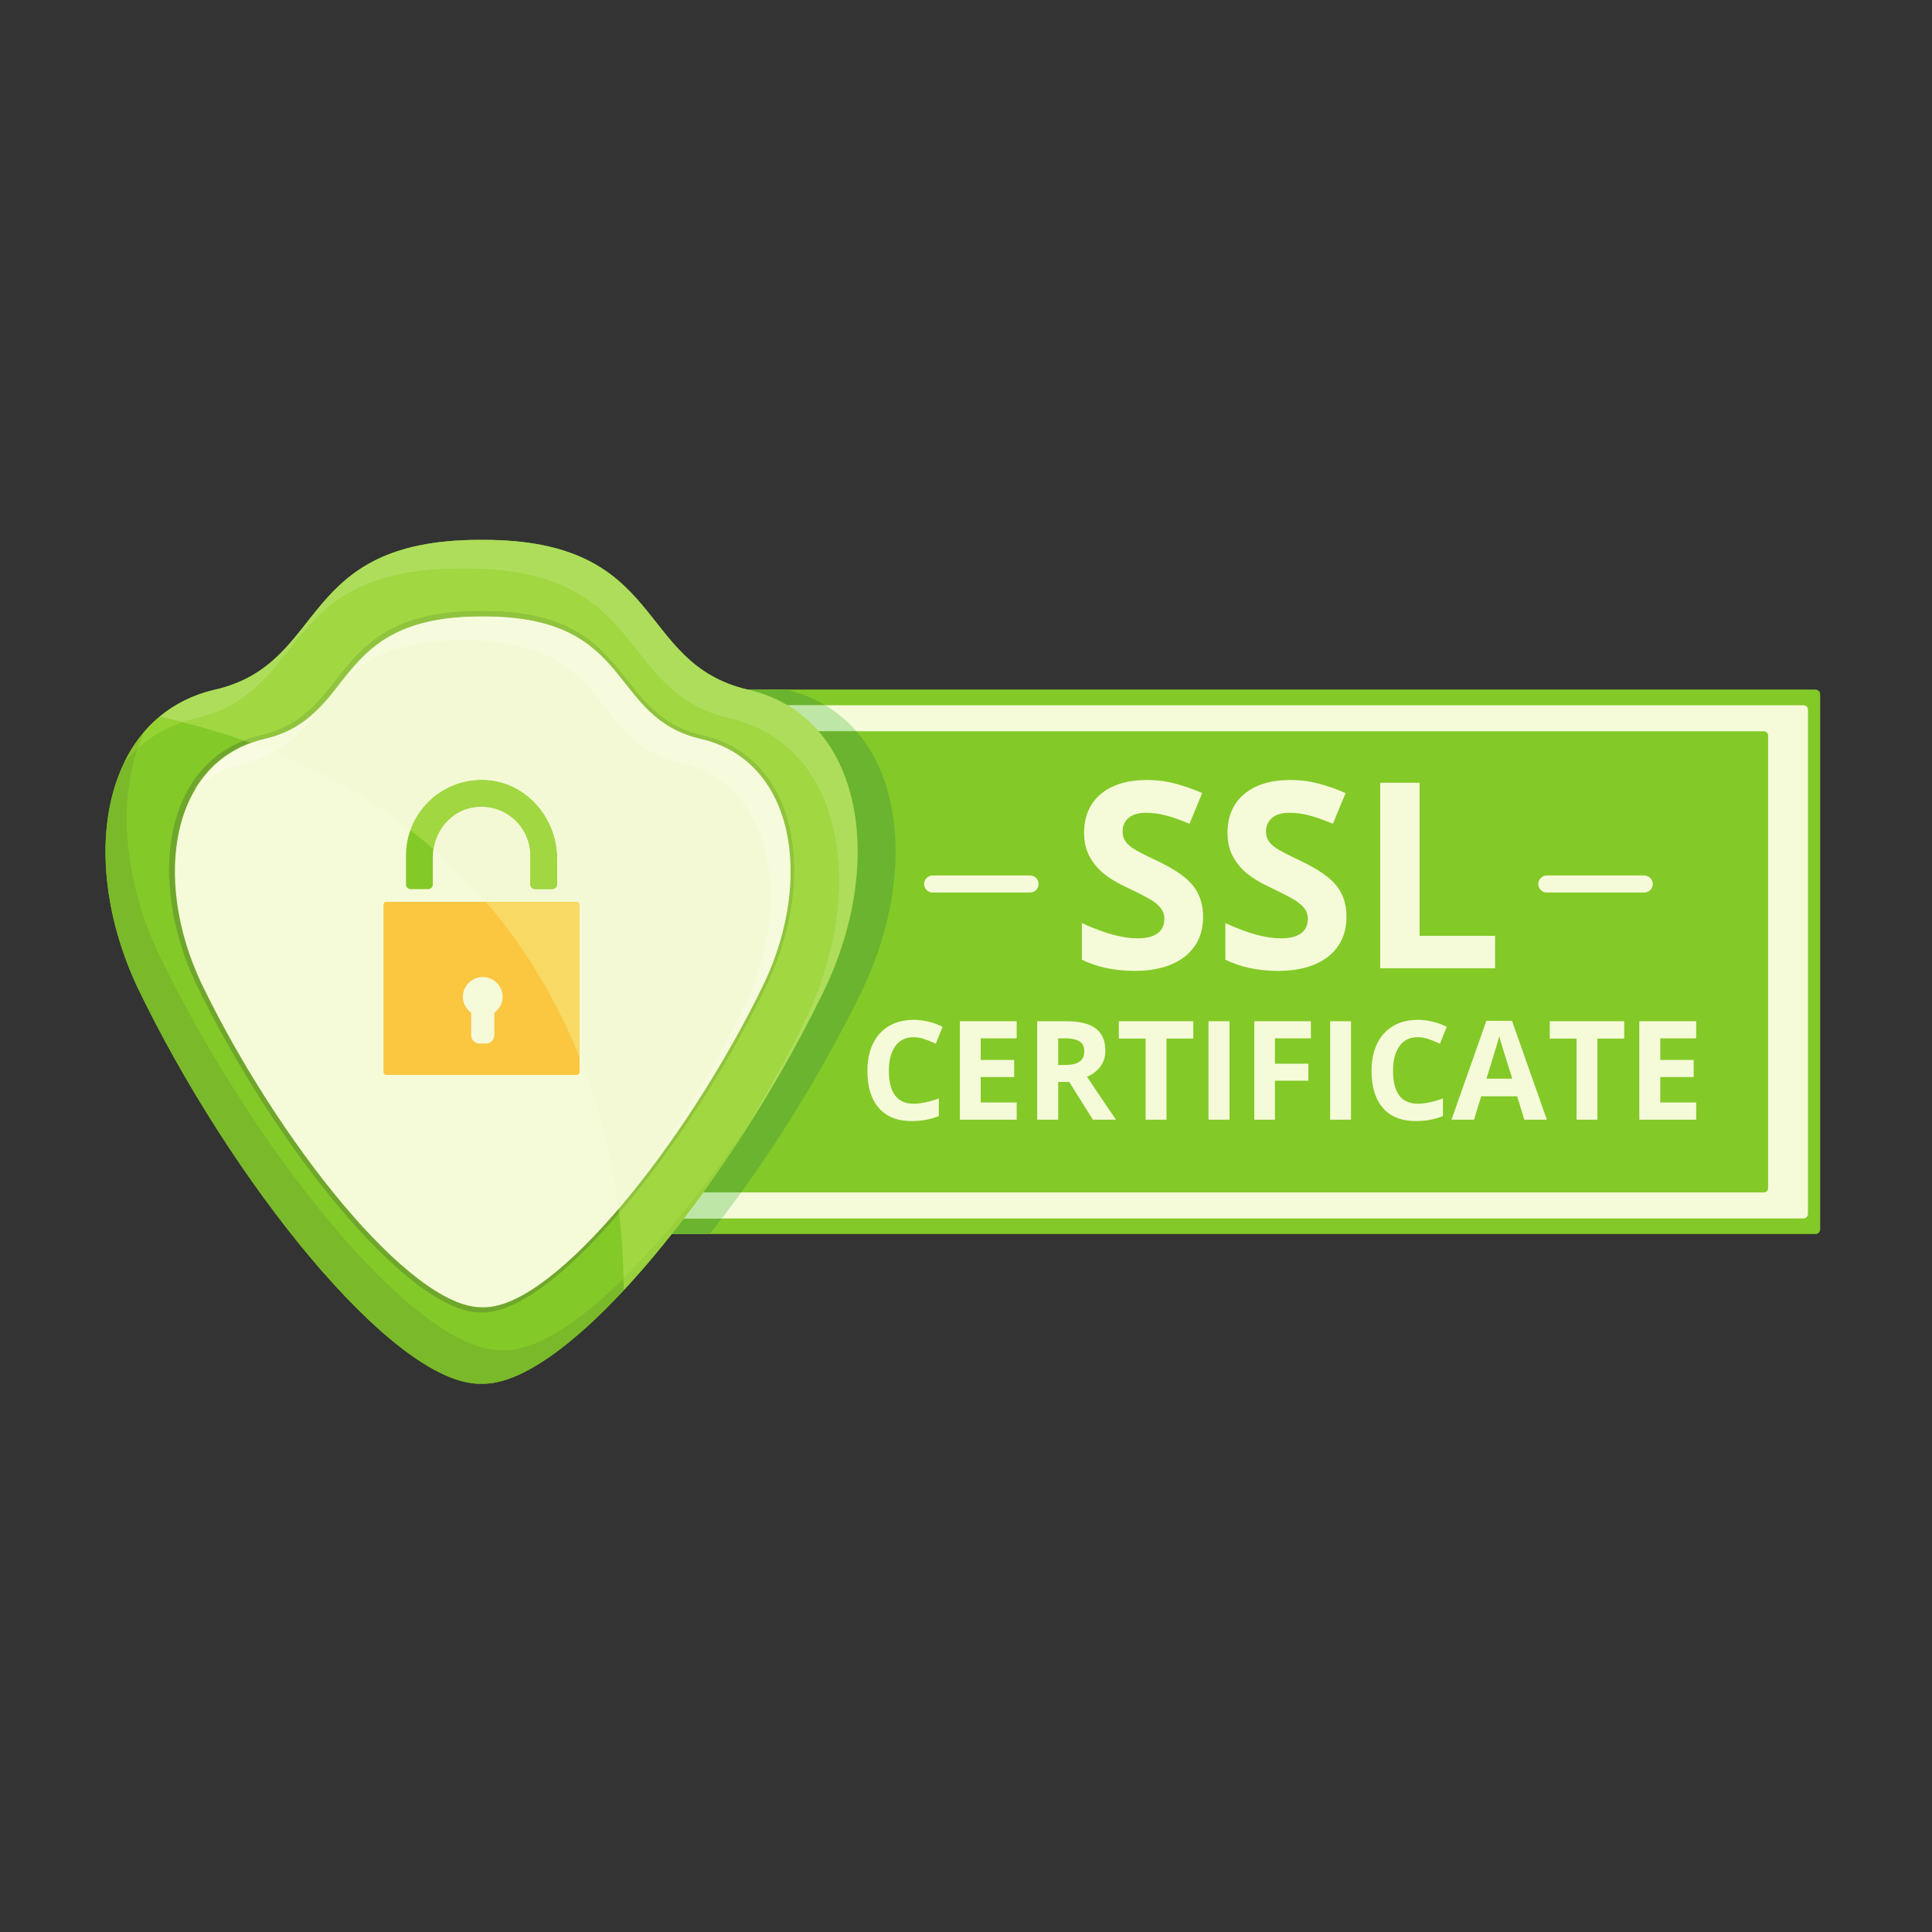 <svg xmlns="http://www.w3.org/2000/svg" xmlns:xlink="http://www.w3.org/1999/xlink" width="80" zoomAndPan="magnify" viewBox="0 0 60 60" height="80" preserveAspectRatio="xMidYMid meet" version="1.0"><rect x="0" y="0" width="60" height="60" fill="#333333" stroke="none"/><defs><clipPath id="f2bbf46e21"><path d="M 15 21 L 56.527 21 L 56.527 39 L 15 39 Z M 15 21 " clip-rule="nonzero"/></clipPath><clipPath id="29f662f560"><path d="M 16 21 L 56.527 21 L 56.527 38 L 16 38 Z M 16 21 " clip-rule="nonzero"/></clipPath><clipPath id="6aa03a964f"><path d="M 3.277 16.766 L 26.707 16.766 L 26.707 42.973 L 3.277 42.973 Z M 3.277 16.766 " clip-rule="nonzero"/></clipPath><clipPath id="25b9e4c016"><path d="M 3.277 16.746 L 27 16.746 L 27 31 L 3.277 31 Z M 3.277 16.746 " clip-rule="nonzero"/></clipPath><clipPath id="b20c7d66ca"><path d="M 14.754 42.883 L 15.227 42.883 L 15.227 42.973 L 14.754 42.973 Z M 14.754 42.883 " clip-rule="nonzero"/></clipPath><clipPath id="38cb0bec9c"><path d="M 3.277 23.148 L 21.379 23.148 L 21.379 42.973 L 3.277 42.973 Z M 3.277 23.148 " clip-rule="nonzero"/></clipPath><clipPath id="8786bb0cc3"><path d="M 3.277 22 L 5 22 L 5 24 L 3.277 24 Z M 3.277 22 " clip-rule="nonzero"/></clipPath><clipPath id="e7aad4fa89"><path d="M 6 16.746 L 15 16.746 L 15 22 L 6 22 Z M 6 16.746 " clip-rule="nonzero"/></clipPath><clipPath id="54c66a3131"><path d="M 4 16.746 L 27 16.746 L 27 36 L 4 36 Z M 4 16.746 " clip-rule="nonzero"/></clipPath></defs><g clip-path="url(#f2bbf46e21)"><path fill="#83c927" d="M 56.379 38.324 L 15.902 38.324 C 15.82 38.324 15.754 38.262 15.754 38.18 L 15.754 21.559 C 15.754 21.48 15.82 21.414 15.902 21.414 L 56.379 21.414 C 56.461 21.414 56.527 21.48 56.527 21.559 L 56.527 38.18 C 56.527 38.262 56.461 38.324 56.379 38.324 " fill-opacity="1" fill-rule="nonzero"/></g><g clip-path="url(#29f662f560)"><path fill="#f5fad8" d="M 56.008 37.84 L 16.273 37.84 C 16.195 37.84 16.133 37.777 16.133 37.699 L 16.133 22.039 C 16.133 21.961 16.195 21.902 16.273 21.902 L 56.008 21.902 C 56.086 21.902 56.148 21.961 56.148 22.039 L 56.148 37.699 C 56.148 37.777 56.086 37.84 56.008 37.84 " fill-opacity="1" fill-rule="nonzero"/></g><path fill="#83c927" d="M 54.781 37.031 L 17.027 37.031 C 16.957 37.031 16.898 36.973 16.898 36.898 L 16.898 22.84 C 16.898 22.77 16.957 22.711 17.027 22.711 L 54.781 22.711 C 54.852 22.711 54.91 22.77 54.91 22.84 L 54.91 36.898 C 54.91 36.973 54.852 37.031 54.781 37.031 " fill-opacity="1" fill-rule="nonzero"/><path fill="#6bb42f" d="M 22.039 38.324 L 20.863 38.324 C 20.988 38.168 21.113 38.004 21.238 37.84 L 22.418 37.84 C 22.289 38.004 22.164 38.168 22.039 38.324 M 25.629 21.902 L 24.449 21.902 C 24.09 21.684 23.684 21.523 23.23 21.418 C 23.227 21.414 23.223 21.414 23.219 21.414 L 24.398 21.414 L 24.41 21.418 C 24.863 21.523 25.27 21.684 25.629 21.902 " fill-opacity="1" fill-rule="nonzero"/><path fill="#bee6a6" d="M 22.418 37.84 L 21.238 37.84 C 21.441 37.578 21.641 37.305 21.84 37.031 L 23.02 37.031 C 22.82 37.305 22.617 37.574 22.418 37.84 M 26.598 22.711 L 25.418 22.711 C 25.145 22.395 24.82 22.121 24.449 21.902 L 25.629 21.902 C 26 22.121 26.32 22.395 26.598 22.711 " fill-opacity="1" fill-rule="nonzero"/><path fill="#6bb42f" d="M 23.02 37.031 L 21.84 37.031 C 23.246 35.082 24.586 32.852 25.641 30.656 C 27.02 27.715 26.977 24.508 25.418 22.711 L 26.598 22.711 C 28.156 24.508 28.199 27.715 26.82 30.656 C 25.766 32.852 24.426 35.082 23.02 37.031 " fill-opacity="1" fill-rule="nonzero"/><g clip-path="url(#6aa03a964f)"><path fill="#83c927" d="M 23.23 21.418 C 19.688 20.598 20.742 16.766 15.004 16.766 L 14.902 16.766 C 9.168 16.766 10.223 20.598 6.68 21.418 C 3.137 22.238 2.41 26.691 4.266 30.656 C 7.168 36.684 12.199 42.973 14.902 42.973 C 14.922 42.973 14.988 42.973 15.004 42.973 C 17.711 42.973 22.742 36.684 25.641 30.656 C 27.5 26.691 26.773 22.238 23.23 21.418 " fill-opacity="1" fill-rule="nonzero"/></g><g clip-path="url(#25b9e4c016)"><path fill="#95d333" d="M 25.5 30.945 C 25.5 30.945 25.5 30.945 25.504 30.945 C 25.5 30.945 25.5 30.945 25.5 30.945 M 25.508 30.938 C 25.508 30.934 25.508 30.934 25.508 30.934 C 25.508 30.934 25.508 30.934 25.508 30.938 M 25.512 30.93 C 25.512 30.926 25.512 30.922 25.512 30.922 C 25.512 30.922 25.512 30.926 25.512 30.93 M 25.516 30.918 C 25.559 30.832 25.602 30.742 25.641 30.656 C 25.602 30.742 25.559 30.832 25.516 30.918 M 26.633 26.445 C 26.633 23.992 25.52 21.945 23.23 21.418 C 19.688 20.598 20.742 16.766 15.004 16.766 L 14.902 16.766 L 15.004 16.766 C 20.742 16.766 19.688 20.598 23.23 21.418 C 25.52 21.945 26.633 23.992 26.633 26.445 M 3.859 23.672 C 4.398 22.57 5.309 21.754 6.605 21.434 C 5.961 21.594 5.41 21.879 4.957 22.258 C 5.199 22.312 5.438 22.367 5.676 22.43 C 5.129 22.613 4.664 22.891 4.273 23.246 C 4.332 23.074 4.395 22.906 4.469 22.746 C 4.238 23.02 4.039 23.324 3.875 23.656 C 3.871 23.66 3.867 23.668 3.859 23.672 M 6.609 21.434 C 6.609 21.434 6.613 21.434 6.613 21.434 C 6.613 21.434 6.609 21.434 6.609 21.434 M 6.617 21.43 L 6.617 21.43 " fill-opacity="1" fill-rule="nonzero"/></g><g clip-path="url(#b20c7d66ca)"><path fill="#d6e4bc" d="M 15.004 42.973 C 14.988 42.973 14.922 42.973 14.902 42.973 C 14.883 42.973 14.859 42.973 14.836 42.973 C 14.859 42.973 14.883 42.973 14.902 42.973 C 14.922 42.973 14.988 42.973 15.004 42.973 C 15.008 42.973 15.008 42.973 15.008 42.973 C 15.008 42.973 15.008 42.973 15.004 42.973 M 15.012 42.973 L 15.012 42.973 M 15.016 42.973 L 15.016 42.973 M 15.02 42.973 L 15.02 42.973 M 15.023 42.973 L 15.023 42.973 M 15.027 42.973 L 15.027 42.973 M 15.031 42.973 L 15.031 42.973 M 15.035 42.973 L 15.035 42.973 M 15.039 42.973 L 15.039 42.973 M 15.043 42.973 L 15.043 42.973 M 15.047 42.973 L 15.047 42.973 M 15.051 42.973 C 15.051 42.973 15.051 42.973 15.055 42.973 C 15.051 42.973 15.051 42.973 15.051 42.973 M 15.055 42.973 L 15.055 42.973 M 15.059 42.973 L 15.059 42.973 M 15.062 42.973 L 15.062 42.973 M 15.066 42.973 C 15.066 42.973 15.066 42.973 15.07 42.973 C 15.066 42.973 15.066 42.973 15.066 42.973 M 15.07 42.973 C 15.07 42.973 15.07 42.973 15.074 42.973 C 15.07 42.973 15.07 42.973 15.07 42.973 M 15.074 42.973 C 15.074 42.973 15.074 42.973 15.078 42.973 C 15.074 42.973 15.074 42.973 15.074 42.973 M 15.078 42.973 L 15.078 42.973 M 15.086 42.973 C 15.086 42.973 15.09 42.973 15.09 42.973 C 15.09 42.973 15.09 42.973 15.086 42.973 M 15.09 42.973 C 15.09 42.973 15.09 42.973 15.094 42.973 C 15.09 42.973 15.09 42.973 15.09 42.973 M 15.094 42.969 L 15.094 42.969 M 15.105 42.969 L 15.105 42.969 M 15.105 42.969 C 15.105 42.969 15.109 42.969 15.109 42.969 C 15.109 42.969 15.105 42.969 15.105 42.969 " fill-opacity="1" fill-rule="nonzero"/></g><g clip-path="url(#38cb0bec9c)"><path fill="#7aba2a" d="M 15.004 42.973 C 14.988 42.973 14.922 42.973 14.902 42.973 C 14.883 42.973 14.859 42.973 14.836 42.973 C 12.113 42.867 7.141 36.633 4.266 30.656 C 3.105 28.176 2.957 25.508 3.875 23.656 C 4 23.508 4.129 23.371 4.273 23.246 C 3.66 25.043 3.887 27.402 4.922 29.613 C 7.824 35.641 12.855 41.934 15.559 41.934 C 15.578 41.934 15.645 41.934 15.66 41.934 C 16.656 41.934 17.965 41.082 19.363 39.711 C 19.367 39.832 19.367 39.953 19.367 40.074 C 20.027 39.363 20.703 38.551 21.367 37.672 C 19.105 40.672 16.734 42.863 15.125 42.969 C 15.121 42.969 15.121 42.969 15.121 42.969 C 15.117 42.969 15.113 42.969 15.109 42.969 C 15.109 42.969 15.105 42.969 15.105 42.969 C 15.102 42.969 15.098 42.969 15.094 42.969 C 15.094 42.969 15.094 42.973 15.094 42.973 C 15.09 42.973 15.09 42.973 15.09 42.973 C 15.09 42.973 15.086 42.973 15.086 42.973 C 15.086 42.973 15.082 42.973 15.082 42.973 C 15.082 42.973 15.082 42.973 15.078 42.973 C 15.074 42.973 15.074 42.973 15.074 42.973 C 15.07 42.973 15.07 42.973 15.07 42.973 C 15.066 42.973 15.066 42.973 15.066 42.973 C 15.066 42.973 15.062 42.973 15.062 42.973 C 15.062 42.973 15.062 42.973 15.059 42.973 C 15.059 42.973 15.059 42.973 15.055 42.973 C 15.051 42.973 15.051 42.973 15.051 42.973 C 15.051 42.973 15.047 42.973 15.047 42.973 C 15.047 42.973 15.047 42.973 15.043 42.973 C 15.043 42.973 15.043 42.973 15.039 42.973 C 15.039 42.973 15.039 42.973 15.035 42.973 C 15.035 42.973 15.031 42.973 15.031 42.973 C 15.031 42.973 15.027 42.973 15.027 42.973 C 15.027 42.973 15.027 42.973 15.023 42.973 C 15.023 42.973 15.02 42.973 15.02 42.973 C 15.016 42.973 15.016 42.973 15.016 42.973 C 15.012 42.973 15.012 42.973 15.012 42.973 C 15.012 42.973 15.008 42.973 15.008 42.973 C 15.008 42.973 15.008 42.973 15.004 42.973 " fill-opacity="1" fill-rule="nonzero"/></g><g clip-path="url(#8786bb0cc3)"><path fill="#89c42d" d="M 3.875 23.656 C 4.039 23.324 4.238 23.02 4.469 22.746 C 4.395 22.906 4.332 23.074 4.273 23.246 C 4.129 23.371 4 23.508 3.875 23.656 " fill-opacity="1" fill-rule="nonzero"/></g><path fill="#6fa72c" d="M 21.832 22.848 C 18.887 22.164 19.762 18.98 14.996 18.98 L 14.914 18.98 C 10.148 18.98 11.023 22.164 8.078 22.848 C 5.133 23.527 4.531 27.227 6.074 30.523 C 8.484 35.531 12.664 40.758 14.914 40.758 C 14.926 40.758 14.984 40.758 14.996 40.758 C 17.246 40.758 21.426 35.531 23.836 30.523 C 25.379 27.227 24.777 23.527 21.832 22.848 " fill-opacity="1" fill-rule="nonzero"/><path fill="#f5fad8" d="M 21.766 22.949 C 18.863 22.277 19.727 19.145 15.035 19.145 L 14.949 19.145 C 10.254 19.145 11.117 22.277 8.219 22.949 C 5.316 23.621 4.723 27.266 6.242 30.512 C 8.617 35.445 12.734 40.598 14.949 40.598 C 14.965 40.598 15.02 40.598 15.035 40.598 C 17.246 40.598 21.367 35.445 23.742 30.512 C 25.262 27.266 24.668 23.621 21.766 22.949 " fill-opacity="1" fill-rule="nonzero"/><path fill="#93c347" d="M 6.016 24.547 C 6.41 23.871 6.992 23.348 7.773 23.07 C 7.781 23.07 7.785 23.074 7.793 23.078 C 7.039 23.348 6.473 23.844 6.082 24.488 C 6.059 24.508 6.039 24.527 6.016 24.547 " fill-opacity="1" fill-rule="nonzero"/><path fill="#f9fce3" d="M 6.082 24.488 C 6.473 23.844 7.039 23.348 7.793 23.078 C 8.035 23.164 8.27 23.254 8.504 23.352 C 8.246 23.496 7.949 23.613 7.598 23.695 C 6.988 23.836 6.488 24.113 6.082 24.488 " fill-opacity="1" fill-rule="nonzero"/><path fill="#fbc740" d="M 17.914 33.383 L 11.996 33.383 C 11.949 33.383 11.91 33.344 11.91 33.301 L 11.91 28.094 C 11.91 28.047 11.949 28.008 11.996 28.008 L 17.914 28.008 C 17.961 28.008 18 28.047 18 28.094 L 18 33.301 C 18 33.344 17.961 33.383 17.914 33.383 " fill-opacity="1" fill-rule="nonzero"/><path fill="#83c927" d="M 13.441 27.469 L 13.441 26.625 C 13.441 25.895 13.934 25.223 14.652 25.082 C 15.621 24.895 16.469 25.633 16.469 26.566 L 16.469 27.469 C 16.469 27.547 16.535 27.613 16.613 27.613 L 17.156 27.613 C 17.234 27.613 17.301 27.547 17.301 27.469 L 17.301 26.672 C 17.301 25.449 16.406 24.355 15.188 24.234 C 13.789 24.098 12.609 25.199 12.609 26.566 L 12.609 27.469 C 12.609 27.547 12.672 27.613 12.754 27.613 L 13.293 27.613 C 13.375 27.613 13.441 27.547 13.441 27.469 " fill-opacity="1" fill-rule="nonzero"/><path fill="#f5fad8" d="M 15.609 30.961 C 15.609 30.621 15.332 30.344 14.992 30.344 C 14.648 30.344 14.375 30.621 14.375 30.961 C 14.375 31.164 14.48 31.336 14.633 31.449 L 14.633 32.145 C 14.633 32.293 14.75 32.41 14.895 32.41 L 15.09 32.41 C 15.234 32.41 15.352 32.293 15.352 32.145 L 15.352 31.449 C 15.504 31.336 15.609 31.164 15.609 30.961 " fill-opacity="1" fill-rule="nonzero"/><path fill="#fbfdf0" d="M 6.633 21.43 L 6.633 21.43 M 6.637 21.426 C 6.641 21.426 6.641 21.426 6.641 21.426 C 6.641 21.426 6.641 21.426 6.637 21.426 M 6.645 21.426 C 6.648 21.426 6.648 21.426 6.648 21.422 C 6.648 21.426 6.648 21.426 6.645 21.426 M 6.652 21.422 C 6.656 21.422 6.656 21.422 6.656 21.422 C 6.656 21.422 6.656 21.422 6.652 21.422 M 6.66 21.422 C 6.664 21.422 6.664 21.422 6.664 21.422 C 6.664 21.422 6.664 21.422 6.66 21.422 M 6.668 21.418 C 6.672 21.418 6.672 21.418 6.672 21.418 C 6.672 21.418 6.672 21.418 6.668 21.418 " fill-opacity="1" fill-rule="nonzero"/><path fill="#a1d841" d="M 19.363 39.711 C 19.352 39.047 19.309 38.367 19.223 37.672 C 20.895 35.723 22.598 33.094 23.836 30.523 C 25.379 27.227 24.777 23.527 21.832 22.848 C 18.887 22.164 19.762 18.98 14.996 18.98 L 14.914 18.98 C 10.148 18.98 11.023 22.164 8.078 22.848 C 7.902 22.887 7.734 22.938 7.578 23 C 6.969 22.785 6.336 22.594 5.676 22.43 C 5.812 22.383 5.953 22.344 6.098 22.309 C 9.641 21.488 8.586 17.66 14.32 17.66 L 14.426 17.66 C 20.16 17.66 19.105 21.488 22.648 22.309 C 26.191 23.129 26.918 27.582 25.062 31.547 C 24.5 32.711 23.863 33.883 23.176 35.016 C 21.938 36.844 20.613 38.484 19.363 39.711 M 21.367 37.672 C 21.805 37.086 22.242 36.473 22.668 35.84 C 22.664 35.84 22.664 35.844 22.664 35.844 C 23.703 34.289 24.684 32.613 25.5 30.945 C 24.348 33.293 22.883 35.664 21.367 37.672 M 25.504 30.945 C 25.504 30.941 25.504 30.938 25.508 30.938 C 25.504 30.938 25.504 30.941 25.504 30.945 M 25.508 30.934 C 25.508 30.93 25.508 30.93 25.512 30.93 C 25.508 30.93 25.508 30.93 25.508 30.934 M 25.512 30.922 C 25.516 30.922 25.516 30.918 25.516 30.918 C 25.516 30.918 25.516 30.922 25.512 30.922 M 6.605 21.434 C 6.609 21.434 6.609 21.434 6.609 21.434 C 6.609 21.434 6.609 21.434 6.605 21.434 M 6.613 21.434 C 6.613 21.434 6.613 21.434 6.617 21.43 C 6.613 21.434 6.613 21.434 6.613 21.434 M 6.617 21.43 C 6.621 21.43 6.629 21.43 6.633 21.43 C 6.633 21.426 6.637 21.426 6.637 21.426 C 6.641 21.426 6.641 21.426 6.641 21.426 C 6.641 21.426 6.645 21.426 6.645 21.426 C 6.648 21.426 6.648 21.426 6.648 21.422 C 6.648 21.422 6.652 21.422 6.652 21.422 C 6.656 21.422 6.656 21.422 6.656 21.422 C 6.645 21.426 6.629 21.43 6.617 21.43 M 6.656 21.422 C 6.66 21.422 6.66 21.422 6.66 21.422 C 6.664 21.422 6.664 21.422 6.664 21.422 C 6.668 21.418 6.668 21.418 6.668 21.418 C 6.672 21.418 6.672 21.418 6.672 21.418 C 6.664 21.418 6.66 21.422 6.656 21.422 M 6.672 21.418 C 6.676 21.418 6.676 21.418 6.68 21.418 C 6.676 21.418 6.676 21.418 6.672 21.418 " fill-opacity="1" fill-rule="nonzero"/><g clip-path="url(#e7aad4fa89)"><path fill="#fafdf0" d="M 6.672 21.418 L 6.672 21.418 M 6.793 21.391 C 10.199 20.516 9.23 16.766 14.902 16.766 C 9.23 16.766 10.199 20.516 6.793 21.391 " fill-opacity="1" fill-rule="nonzero"/></g><g clip-path="url(#54c66a3131)"><path fill="#aedd5b" d="M 22.664 35.844 C 22.664 35.844 22.664 35.84 22.668 35.84 C 22.996 35.344 23.32 34.84 23.633 34.328 C 23.484 34.559 23.332 34.789 23.176 35.016 C 23.863 33.883 24.5 32.711 25.062 31.547 C 26.918 27.582 26.191 23.129 22.648 22.309 C 19.105 21.488 20.16 17.66 14.426 17.66 L 14.32 17.66 C 8.586 17.66 9.641 21.488 6.098 22.309 C 5.953 22.344 5.812 22.383 5.676 22.43 C 5.438 22.367 5.199 22.312 4.957 22.258 C 5.41 21.879 5.961 21.594 6.605 21.434 C 6.609 21.434 6.609 21.434 6.609 21.434 C 6.609 21.434 6.613 21.434 6.613 21.434 C 6.613 21.434 6.613 21.434 6.617 21.43 C 6.629 21.43 6.645 21.426 6.656 21.422 C 6.66 21.422 6.664 21.418 6.672 21.418 C 6.676 21.418 6.676 21.418 6.68 21.418 C 6.719 21.406 6.754 21.398 6.793 21.391 C 10.199 20.516 9.23 16.766 14.902 16.766 L 15.004 16.766 C 20.742 16.766 19.688 20.598 23.23 21.418 C 25.52 21.945 26.633 23.992 26.633 26.445 C 26.633 27.785 26.301 29.25 25.641 30.656 C 25.602 30.742 25.559 30.832 25.516 30.918 C 25.516 30.918 25.516 30.922 25.512 30.922 C 25.512 30.922 25.512 30.926 25.512 30.93 C 25.508 30.93 25.508 30.93 25.508 30.934 C 25.508 30.934 25.508 30.934 25.508 30.938 C 25.504 30.938 25.504 30.941 25.504 30.945 C 25.5 30.945 25.5 30.945 25.5 30.945 C 24.684 32.613 23.703 34.289 22.664 35.844 " fill-opacity="1" fill-rule="nonzero"/></g><path fill="#99d13d" d="M 19.367 40.074 C 19.367 39.953 19.367 39.832 19.363 39.711 C 20.613 38.484 21.938 36.844 23.176 35.016 C 23.008 35.293 22.84 35.566 22.668 35.84 C 22.242 36.473 21.805 37.086 21.367 37.672 C 20.703 38.551 20.027 39.363 19.367 40.074 " fill-opacity="1" fill-rule="nonzero"/><path fill="#a4d856" d="M 22.668 35.84 C 22.84 35.566 23.008 35.293 23.176 35.016 C 23.332 34.789 23.484 34.559 23.633 34.328 C 23.32 34.84 22.996 35.344 22.668 35.84 " fill-opacity="1" fill-rule="nonzero"/><path fill="#91c43e" d="M 19.223 37.672 C 19.219 37.629 19.215 37.59 19.207 37.547 C 20.852 35.625 22.523 33.039 23.742 30.512 C 25.262 27.266 24.668 23.621 21.766 22.949 C 18.863 22.277 19.727 19.145 15.035 19.145 L 14.914 19.145 C 10.219 19.145 11.082 22.277 8.18 22.949 C 8.039 22.984 7.902 23.023 7.773 23.07 C 7.707 23.047 7.641 23.023 7.578 23 C 7.734 22.938 7.902 22.887 8.078 22.848 C 11.023 22.164 10.148 18.98 14.914 18.98 L 14.996 18.98 C 19.762 18.98 18.887 22.164 21.832 22.848 C 24.777 23.527 25.379 27.227 23.836 30.523 C 22.598 33.094 20.895 35.723 19.223 37.672 M 9.984 21.922 C 10.152 21.707 10.324 21.492 10.516 21.285 C 10.344 21.504 10.172 21.719 9.984 21.922 " fill-opacity="1" fill-rule="nonzero"/><path fill="#f4f9d5" d="M 19.207 37.547 C 19.012 36 18.621 34.402 18 32.836 L 18 28.094 C 18 28.047 17.961 28.008 17.914 28.008 L 15.09 28.008 C 14.594 27.438 14.055 26.891 13.461 26.371 C 13.559 25.742 14.02 25.207 14.652 25.082 C 14.754 25.062 14.855 25.055 14.953 25.055 C 15.789 25.055 16.469 25.73 16.469 26.566 L 16.469 27.469 C 16.469 27.547 16.535 27.613 16.613 27.613 L 17.156 27.613 C 17.234 27.613 17.301 27.547 17.301 27.469 L 17.301 26.672 C 17.301 25.449 16.406 24.355 15.188 24.234 C 15.109 24.227 15.031 24.223 14.953 24.223 C 13.938 24.223 13.07 24.875 12.746 25.781 C 11.531 24.836 10.125 24.012 8.504 23.352 C 9.156 22.988 9.559 22.457 9.984 21.922 C 10.172 21.719 10.344 21.504 10.516 21.285 C 11.227 20.523 12.215 19.887 14.332 19.887 L 14.414 19.887 C 19.109 19.887 18.246 23.023 21.148 23.695 C 24.047 24.363 24.641 28.012 23.121 31.258 C 22.152 33.27 20.895 35.309 19.594 37.031 C 21.098 35.176 22.59 32.824 23.703 30.512 C 25.223 27.266 24.629 23.621 21.727 22.949 C 18.828 22.277 19.691 19.145 14.996 19.145 L 14.949 19.145 L 15.035 19.145 C 19.727 19.145 18.863 22.277 21.766 22.949 C 24.668 23.621 25.262 27.266 23.742 30.512 C 22.523 33.039 20.852 35.625 19.207 37.547 " fill-opacity="1" fill-rule="nonzero"/><path fill="#acd669" d="M 7.793 23.078 C 7.785 23.074 7.781 23.07 7.773 23.07 C 7.902 23.023 8.039 22.984 8.18 22.949 C 11.082 22.277 10.219 19.145 14.914 19.145 L 14.949 19.145 C 12.164 19.145 11.336 20.25 10.516 21.285 C 10.324 21.492 10.152 21.707 9.984 21.922 C 9.555 22.375 9.035 22.762 8.219 22.949 C 8.07 22.984 7.93 23.027 7.793 23.078 " fill-opacity="1" fill-rule="nonzero"/><path fill="#f7fbdd" d="M 19.594 37.031 C 20.895 35.309 22.152 33.27 23.121 31.258 C 24.641 28.012 24.047 24.363 21.148 23.695 C 18.246 23.023 19.109 19.887 14.414 19.887 L 14.332 19.887 C 12.215 19.887 11.227 20.523 10.516 21.285 C 11.336 20.25 12.164 19.145 14.949 19.145 L 14.996 19.145 C 19.691 19.145 18.828 22.277 21.727 22.949 C 24.629 23.621 25.223 27.266 23.703 30.512 C 22.59 32.824 21.098 35.176 19.594 37.031 M 8.504 23.352 C 8.27 23.254 8.035 23.164 7.793 23.078 C 7.93 23.027 8.07 22.984 8.219 22.949 C 9.035 22.762 9.555 22.375 9.984 21.922 C 9.559 22.457 9.156 22.988 8.504 23.352 " fill-opacity="1" fill-rule="nonzero"/><path fill="#f8d963" d="M 18 32.836 C 17.324 31.148 16.371 29.5 15.09 28.008 L 17.914 28.008 C 17.961 28.008 18 28.047 18 28.094 L 18 32.836 " fill-opacity="1" fill-rule="nonzero"/><path fill="#a1d841" d="M 17.156 27.613 L 16.613 27.613 C 16.535 27.613 16.469 27.547 16.469 27.469 L 16.469 26.566 C 16.469 25.73 15.789 25.055 14.953 25.055 C 14.855 25.055 14.754 25.062 14.652 25.082 C 14.02 25.207 13.559 25.742 13.461 26.371 C 13.23 26.168 12.992 25.973 12.746 25.781 C 13.07 24.875 13.938 24.223 14.953 24.223 C 15.031 24.223 15.109 24.227 15.188 24.234 C 16.406 24.355 17.301 25.449 17.301 26.672 L 17.301 27.469 C 17.301 27.547 17.234 27.613 17.156 27.613 " fill-opacity="1" fill-rule="nonzero"/><path fill="#f5fad8" d="M 28.375 32.211 C 28.129 32.211 27.941 32.301 27.809 32.484 C 27.672 32.668 27.605 32.926 27.605 33.254 C 27.605 33.934 27.863 34.277 28.375 34.277 C 28.59 34.277 28.852 34.223 29.156 34.113 L 29.156 34.66 C 28.906 34.762 28.625 34.816 28.312 34.816 C 27.867 34.816 27.527 34.68 27.293 34.41 C 27.055 34.141 26.938 33.754 26.938 33.25 C 26.938 32.93 26.996 32.652 27.109 32.414 C 27.227 32.172 27.395 31.988 27.609 31.863 C 27.828 31.734 28.082 31.672 28.375 31.672 C 28.672 31.672 28.973 31.742 29.273 31.887 L 29.062 32.414 C 28.949 32.359 28.832 32.312 28.715 32.273 C 28.602 32.23 28.488 32.211 28.375 32.211 " fill-opacity="1" fill-rule="nonzero"/><path fill="#f5fad8" d="M 31.574 34.773 L 29.809 34.773 L 29.809 31.715 L 31.574 31.715 L 31.574 32.246 L 30.457 32.246 L 30.457 32.918 L 31.496 32.918 L 31.496 33.449 L 30.457 33.449 L 30.457 34.238 L 31.574 34.238 L 31.574 34.773 " fill-opacity="1" fill-rule="nonzero"/><path fill="#f5fad8" d="M 32.863 33.074 L 33.074 33.074 C 33.277 33.074 33.43 33.039 33.527 32.969 C 33.625 32.902 33.672 32.793 33.672 32.648 C 33.672 32.504 33.625 32.398 33.523 32.34 C 33.422 32.277 33.27 32.246 33.059 32.246 L 32.863 32.246 Z M 32.863 33.602 L 32.863 34.773 L 32.211 34.773 L 32.211 31.715 L 33.105 31.715 C 33.523 31.715 33.832 31.789 34.031 31.941 C 34.23 32.094 34.328 32.324 34.328 32.633 C 34.328 32.812 34.281 32.973 34.18 33.113 C 34.082 33.25 33.941 33.363 33.758 33.441 C 34.219 34.129 34.52 34.574 34.66 34.773 L 33.941 34.773 L 33.207 33.602 L 32.863 33.602 " fill-opacity="1" fill-rule="nonzero"/><path fill="#f5fad8" d="M 36.227 34.773 L 35.578 34.773 L 35.578 32.254 L 34.746 32.254 L 34.746 31.715 L 37.059 31.715 L 37.059 32.254 L 36.227 32.254 L 36.227 34.773 " fill-opacity="1" fill-rule="nonzero"/><path fill="#f5fad8" d="M 37.531 34.773 L 37.531 31.715 L 38.184 31.715 L 38.184 34.773 L 37.531 34.773 " fill-opacity="1" fill-rule="nonzero"/><path fill="#f5fad8" d="M 39.594 34.773 L 38.953 34.773 L 38.953 31.715 L 40.711 31.715 L 40.711 32.246 L 39.594 32.246 L 39.594 33.035 L 40.633 33.035 L 40.633 33.562 L 39.594 33.562 L 39.594 34.773 " fill-opacity="1" fill-rule="nonzero"/><path fill="#f5fad8" d="M 41.309 34.773 L 41.309 31.715 L 41.957 31.715 L 41.957 34.773 L 41.309 34.773 " fill-opacity="1" fill-rule="nonzero"/><path fill="#f5fad8" d="M 44.031 32.211 C 43.785 32.211 43.598 32.301 43.465 32.484 C 43.328 32.668 43.262 32.926 43.262 33.254 C 43.262 33.934 43.52 34.277 44.031 34.277 C 44.246 34.277 44.508 34.223 44.812 34.113 L 44.812 34.66 C 44.562 34.762 44.281 34.816 43.969 34.816 C 43.523 34.816 43.184 34.68 42.949 34.41 C 42.711 34.141 42.594 33.754 42.594 33.25 C 42.594 32.93 42.652 32.652 42.766 32.414 C 42.883 32.172 43.051 31.988 43.266 31.863 C 43.484 31.734 43.738 31.672 44.031 31.672 C 44.328 31.672 44.629 31.742 44.93 31.887 L 44.719 32.414 C 44.605 32.359 44.488 32.312 44.375 32.273 C 44.258 32.23 44.145 32.211 44.031 32.211 " fill-opacity="1" fill-rule="nonzero"/><path fill="#f5fad8" d="M 46.965 33.5 C 46.758 32.844 46.641 32.469 46.617 32.383 C 46.59 32.297 46.574 32.227 46.562 32.176 C 46.516 32.355 46.383 32.797 46.164 33.5 Z M 47.34 34.773 L 47.117 34.047 L 46 34.047 L 45.777 34.773 L 45.078 34.773 L 46.16 31.703 L 46.957 31.703 L 48.039 34.773 L 47.34 34.773 " fill-opacity="1" fill-rule="nonzero"/><path fill="#f5fad8" d="M 49.609 34.773 L 48.961 34.773 L 48.961 32.254 L 48.129 32.254 L 48.129 31.715 L 50.441 31.715 L 50.441 32.254 L 49.609 32.254 L 49.609 34.773 " fill-opacity="1" fill-rule="nonzero"/><path fill="#f5fad8" d="M 52.676 34.773 L 50.91 34.773 L 50.91 31.715 L 52.676 31.715 L 52.676 32.246 L 51.562 32.246 L 51.562 32.918 L 52.598 32.918 L 52.598 33.449 L 51.562 33.449 L 51.562 34.238 L 52.676 34.238 L 52.676 34.773 " fill-opacity="1" fill-rule="nonzero"/><path fill="#f5fad8" d="M 37.363 28.473 C 37.363 28.992 37.176 29.402 36.801 29.703 C 36.426 30 35.902 30.152 35.234 30.152 C 34.617 30.152 34.074 30.035 33.598 29.805 L 33.598 28.668 C 33.988 28.844 34.32 28.965 34.59 29.035 C 34.859 29.105 35.105 29.141 35.328 29.141 C 35.598 29.141 35.805 29.09 35.945 28.988 C 36.09 28.887 36.16 28.734 36.16 28.531 C 36.16 28.418 36.129 28.316 36.066 28.227 C 36.004 28.141 35.91 28.055 35.789 27.973 C 35.668 27.895 35.418 27.762 35.039 27.582 C 34.688 27.418 34.422 27.258 34.246 27.105 C 34.07 26.953 33.93 26.777 33.824 26.574 C 33.719 26.371 33.668 26.133 33.668 25.863 C 33.668 25.355 33.84 24.953 34.184 24.66 C 34.531 24.371 35.012 24.223 35.621 24.223 C 35.922 24.223 36.207 24.258 36.48 24.332 C 36.754 24.402 37.039 24.5 37.336 24.629 L 36.941 25.582 C 36.633 25.453 36.379 25.367 36.176 25.316 C 35.977 25.266 35.777 25.242 35.582 25.242 C 35.352 25.242 35.172 25.297 35.047 25.402 C 34.926 25.512 34.863 25.652 34.863 25.824 C 34.863 25.934 34.887 26.027 34.938 26.105 C 34.988 26.188 35.066 26.266 35.176 26.34 C 35.285 26.414 35.543 26.551 35.953 26.742 C 36.492 27 36.863 27.258 37.062 27.52 C 37.262 27.777 37.363 28.094 37.363 28.473 " fill-opacity="1" fill-rule="nonzero"/><path fill="#f5fad8" d="M 41.816 28.473 C 41.816 28.992 41.629 29.402 41.254 29.703 C 40.879 30 40.355 30.152 39.688 30.152 C 39.074 30.152 38.527 30.035 38.055 29.805 L 38.055 28.668 C 38.441 28.844 38.773 28.965 39.043 29.035 C 39.312 29.105 39.559 29.141 39.781 29.141 C 40.051 29.141 40.258 29.09 40.402 28.988 C 40.543 28.887 40.617 28.734 40.617 28.531 C 40.617 28.418 40.586 28.316 40.523 28.227 C 40.457 28.141 40.367 28.055 40.242 27.973 C 40.121 27.895 39.871 27.762 39.496 27.582 C 39.141 27.418 38.879 27.258 38.699 27.105 C 38.523 26.953 38.383 26.777 38.277 26.574 C 38.172 26.371 38.121 26.133 38.121 25.863 C 38.121 25.355 38.293 24.953 38.641 24.66 C 38.984 24.371 39.465 24.223 40.074 24.223 C 40.375 24.223 40.66 24.258 40.934 24.332 C 41.207 24.402 41.492 24.5 41.789 24.629 L 41.395 25.582 C 41.086 25.453 40.832 25.367 40.629 25.316 C 40.43 25.266 40.23 25.242 40.035 25.242 C 39.805 25.242 39.625 25.297 39.504 25.402 C 39.379 25.512 39.316 25.652 39.316 25.824 C 39.316 25.934 39.344 26.027 39.391 26.105 C 39.441 26.188 39.523 26.266 39.633 26.34 C 39.738 26.414 40 26.551 40.406 26.742 C 40.945 27 41.316 27.258 41.516 27.52 C 41.719 27.777 41.816 28.094 41.816 28.473 " fill-opacity="1" fill-rule="nonzero"/><path fill="#f5fad8" d="M 42.863 30.07 L 42.863 24.309 L 44.086 24.309 L 44.086 29.062 L 46.43 29.062 L 46.43 30.07 L 42.863 30.07 " fill-opacity="1" fill-rule="nonzero"/><path fill="#f5fad8" d="M 31.988 27.719 L 28.965 27.719 C 28.82 27.719 28.699 27.602 28.699 27.453 C 28.699 27.309 28.82 27.188 28.965 27.188 L 31.988 27.188 C 32.137 27.188 32.254 27.309 32.254 27.453 C 32.254 27.602 32.137 27.719 31.988 27.719 " fill-opacity="1" fill-rule="nonzero"/><path fill="#f5fad8" d="M 51.062 27.719 L 48.039 27.719 C 47.891 27.719 47.773 27.602 47.773 27.453 C 47.773 27.309 47.891 27.188 48.039 27.188 L 51.062 27.188 C 51.211 27.188 51.328 27.309 51.328 27.453 C 51.328 27.602 51.211 27.719 51.062 27.719 " fill-opacity="1" fill-rule="nonzero"/></svg>